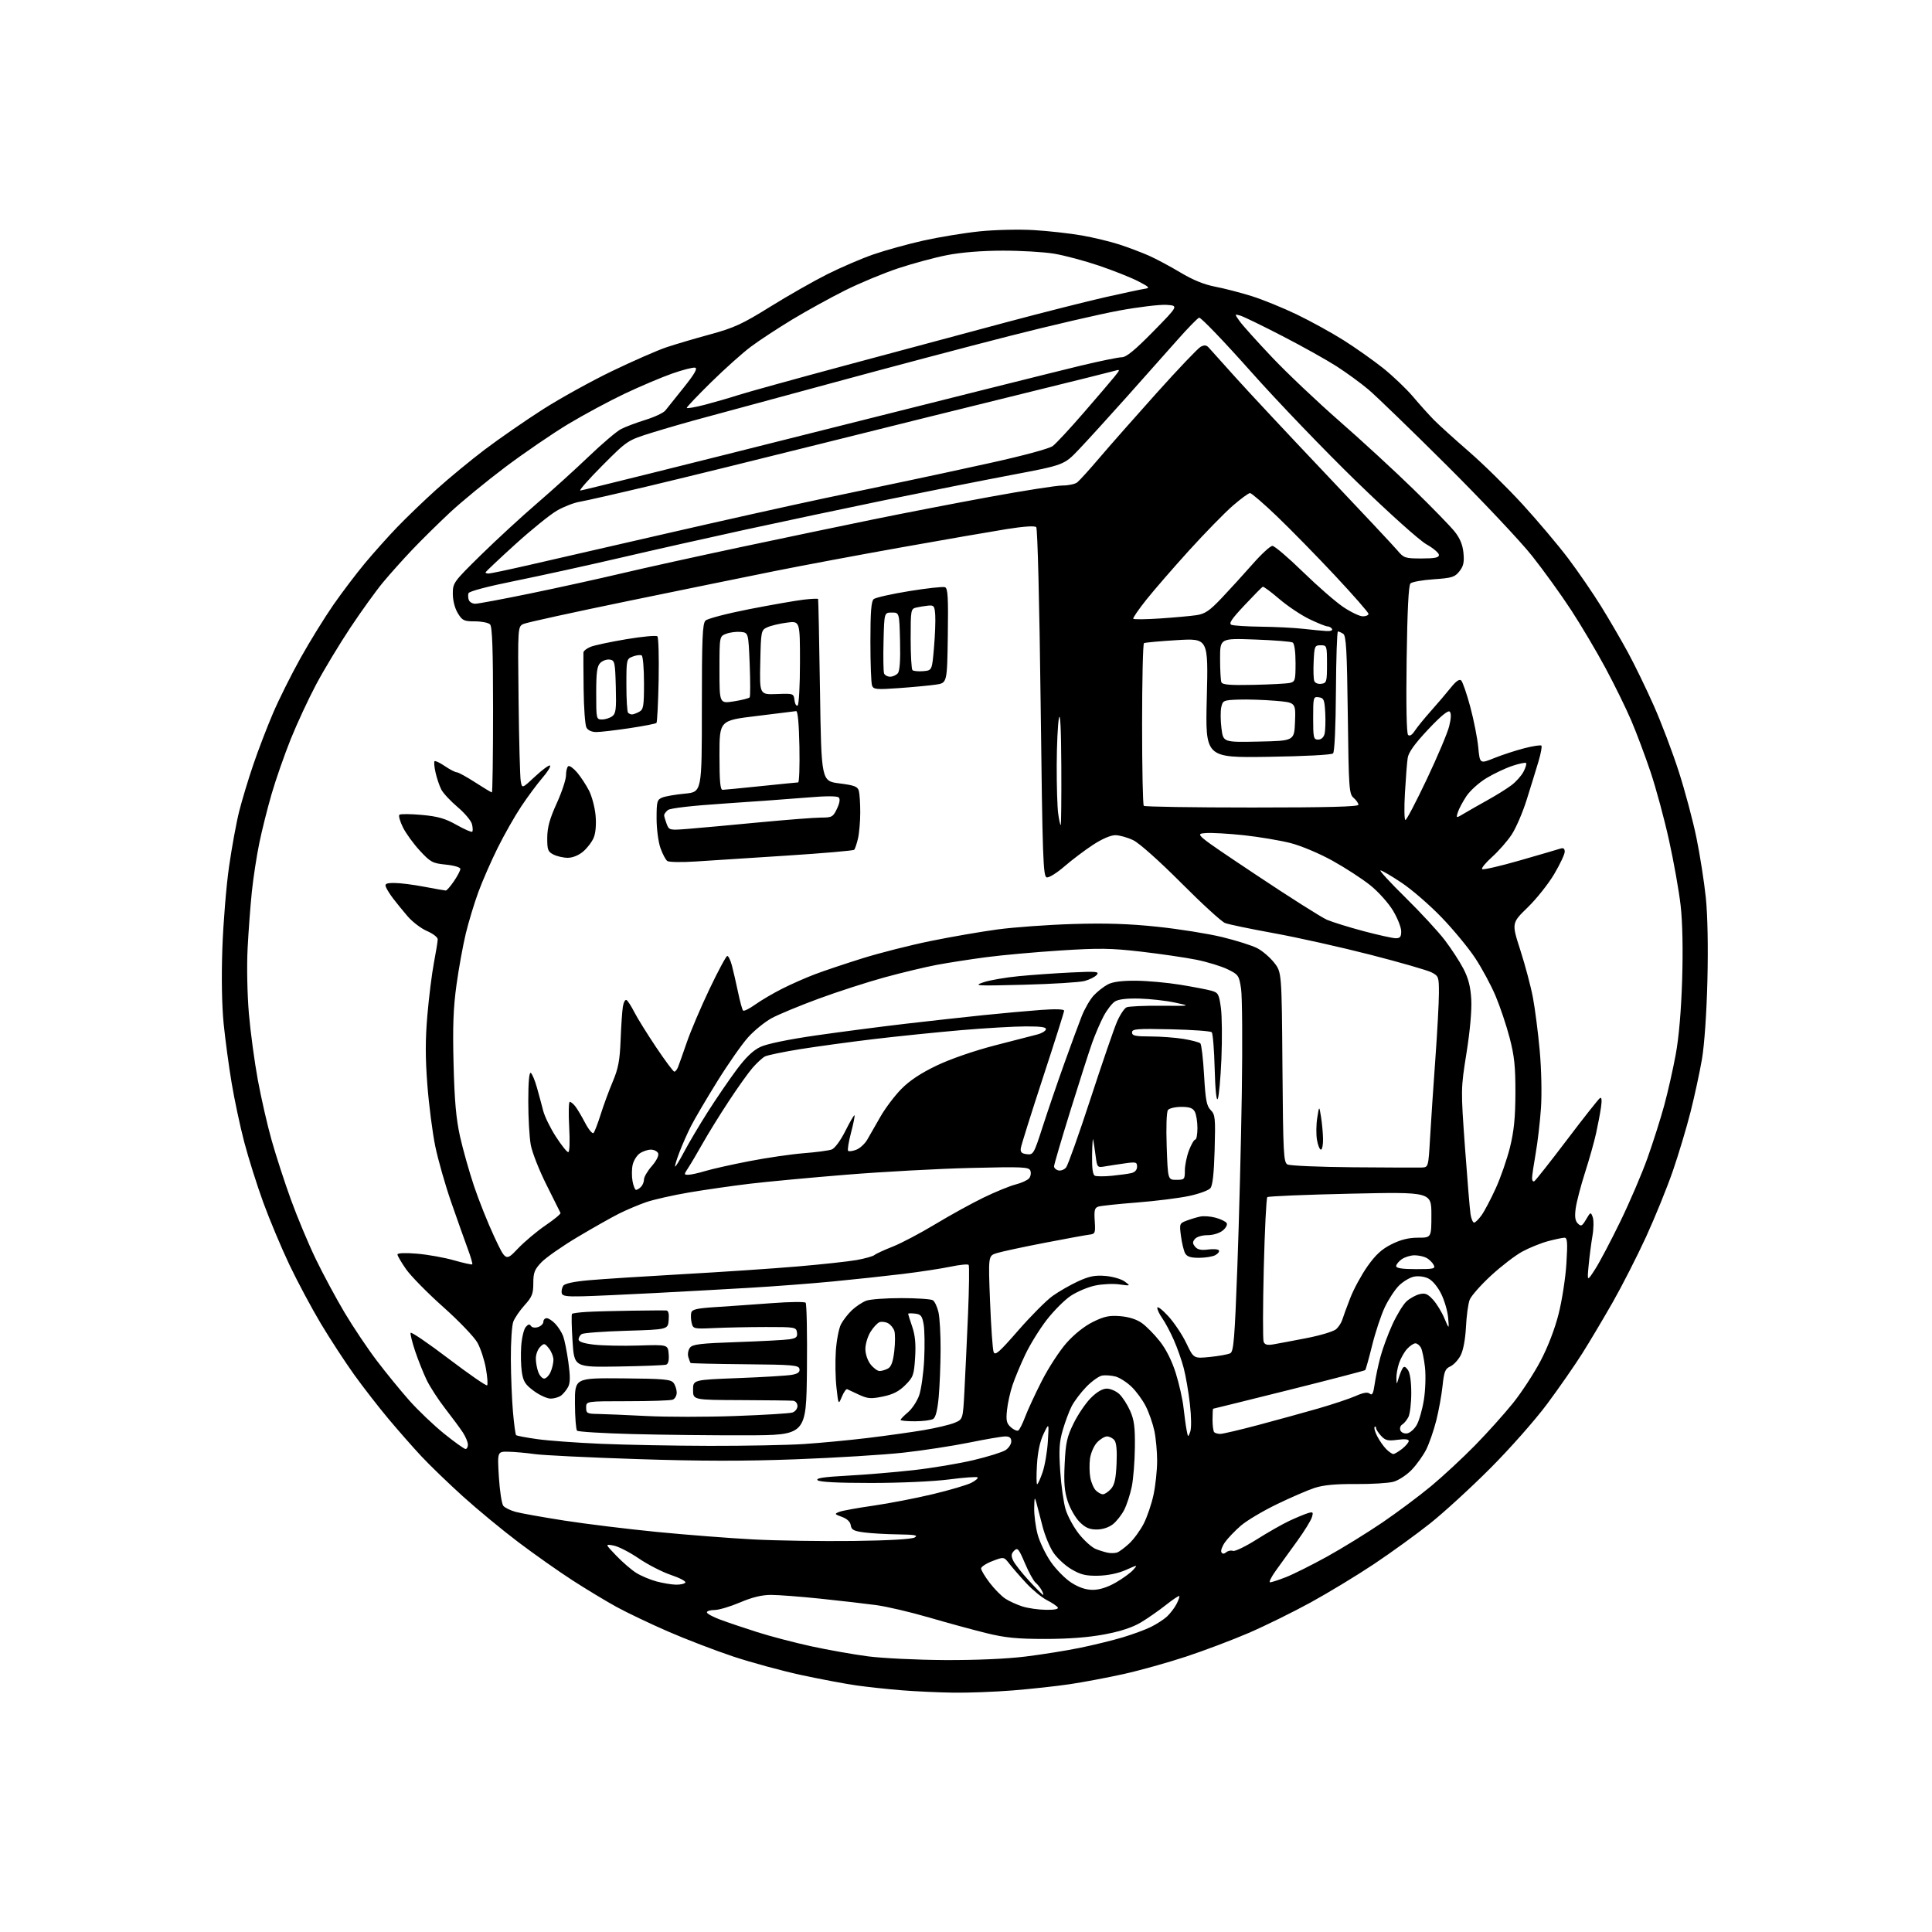 <?xml version="1.0" encoding="UTF-8" standalone="no"?>
<svg 
  version="1.1" 
  xmlns="http://www.w3.org/2000/svg" 
  xmlns:xlink="http://www.w3.org/1999/xlink" 
  xmlns:svg="http://www.w3.org/2000/svg"
  xmlns:rdf="http://www.w3.org/1999/02/22-rdf-syntax-ns#"
  xmlns:cc="http://creativecommons.org/ns#"
  xmlns:dc="http://purl.org/dc/elements/1.1/"
  viewBox="0 0 768 768"
  width="768"
  height="768"
>
<style>svg {background-color: white; }</style>"
<path stroke="none" fill="black" fill-rule="evenodd" d="M379.10,672.86C373.27,672.78 364.00,672.36 358.50,671.92C353.00,671.48 344.90,670.61 340.50,669.99C336.10,669.37 326.20,667.51 318.50,665.85C310.80,664.18 298.62,660.87 291.43,658.48C284.24,656.08 272.54,651.59 265.43,648.49C258.32,645.39 249.12,641.00 245.00,638.73C240.88,636.47 233.05,631.74 227.61,628.23C222.17,624.72 212.50,617.91 206.11,613.08C199.72,608.26 189.77,600.04 184.00,594.82C178.22,589.60 170.77,582.40 167.44,578.83C164.11,575.26 158.22,568.55 154.34,563.92C150.47,559.29 144.37,551.44 140.80,546.47C137.23,541.50 131.28,532.38 127.57,526.20C123.87,520.01 118.23,509.45 115.03,502.73C111.84,496.00 107.17,484.88 104.66,478.00C102.15,471.12 98.75,460.32 97.09,454.00C95.43,447.68 93.18,437.10 92.08,430.50C90.97,423.90 89.55,413.32 88.91,407.00C88.19,399.79 87.99,388.59 88.39,377.00C88.75,366.82 89.94,352.20 91.05,344.50C92.15,336.80 93.97,326.90 95.08,322.50C96.19,318.10 98.69,309.82 100.64,304.10C102.58,298.37 106.11,289.15 108.49,283.60C110.86,278.04 115.82,268.10 119.51,261.50C123.20,254.90 129.06,245.42 132.52,240.44C135.99,235.46 141.61,228.04 145.02,223.94C148.43,219.85 154.20,213.39 157.86,209.58C161.51,205.78 168.55,199.01 173.50,194.55C178.45,190.08 187.13,182.93 192.78,178.65C198.44,174.38 208.75,167.24 215.70,162.79C222.65,158.35 235.12,151.45 243.42,147.46C251.71,143.47 261.35,139.25 264.83,138.08C268.31,136.91 276.14,134.59 282.23,132.94C291.80,130.33 295.04,128.85 306.14,121.95C313.20,117.56 323.37,111.77 328.74,109.07C334.11,106.37 342.36,102.82 347.08,101.17C351.80,99.53 360.80,97.03 367.08,95.63C373.36,94.23 383.45,92.58 389.50,91.96C395.57,91.34 405.21,91.12 411.00,91.47C416.77,91.82 425.32,92.77 430.00,93.59C434.68,94.41 441.42,96.04 444.99,97.20C448.56,98.37 453.84,100.37 456.73,101.64C459.61,102.92 465.24,105.93 469.24,108.33C474.07,111.24 478.67,113.12 483.00,113.95C486.57,114.63 493.10,116.32 497.50,117.69C501.90,119.07 510.00,122.36 515.50,125.01C521.00,127.66 529.37,132.27 534.10,135.25C538.83,138.24 545.88,143.22 549.77,146.31C553.65,149.41 559.01,154.52 561.67,157.65C564.32,160.79 568.08,164.96 570.01,166.93C571.94,168.89 578.20,174.55 583.90,179.50C589.61,184.45 599.22,193.90 605.26,200.50C611.29,207.10 619.47,216.79 623.43,222.04C627.38,227.29 633.25,235.84 636.47,241.04C639.69,246.24 644.48,254.47 647.12,259.33C649.76,264.18 654.38,273.69 657.38,280.45C660.39,287.22 664.87,299.04 667.34,306.73C669.82,314.42 672.99,326.29 674.38,333.11C675.78,339.92 677.44,350.60 678.09,356.83C678.81,363.87 679.05,376.39 678.72,389.83C678.40,402.70 677.52,415.36 676.56,421.00C675.66,426.23 673.62,435.68 672.02,442.00C670.42,448.32 667.25,458.90 664.97,465.50C662.69,472.10 657.92,483.85 654.36,491.62C650.79,499.38 644.83,511.08 641.11,517.62C637.38,524.15 631.93,533.33 628.98,538.00C626.03,542.67 619.78,551.67 615.08,558.00C610.36,564.36 600.28,575.78 592.52,583.56C584.81,591.30 574.02,601.18 568.54,605.54C563.07,609.89 553.04,617.15 546.26,621.68C539.48,626.21 528.13,633.09 521.04,636.98C513.95,640.86 502.83,646.34 496.33,649.14C489.82,651.94 478.65,656.16 471.50,658.52C464.35,660.88 453.23,663.99 446.79,665.43C440.34,666.86 430.67,668.69 425.29,669.49C419.90,670.29 409.70,671.40 402.60,671.97C395.51,672.54 384.94,672.94 379.10,672.86zM375.53,659.90C387.91,659.96 400.18,659.43 407.66,658.50C414.32,657.68 424.12,656.11 429.44,655.01C434.77,653.92 442.36,652.05 446.31,650.87C450.27,649.68 455.30,647.83 457.50,646.74C459.70,645.66 462.56,643.81 463.85,642.64C465.13,641.46 466.86,639.22 467.67,637.66C468.48,636.09 468.98,634.65 468.78,634.45C468.58,634.25 466.19,635.85 463.46,638.01C460.73,640.17 456.28,643.28 453.57,644.91C450.24,646.91 445.51,648.47 439.07,649.69C432.72,650.89 424.79,651.50 415.50,651.50C404.20,651.50 399.67,651.05 392.00,649.17C386.77,647.88 376.55,645.09 369.27,642.97C362.00,640.84 352.55,638.63 348.27,638.05C344.00,637.47 334.04,636.33 326.14,635.50C318.25,634.68 309.41,634.00 306.50,634.00C302.86,634.00 299.02,634.93 294.16,637.00C290.28,638.65 285.73,640.00 284.05,640.00C282.37,640.00 281.00,640.42 281.00,640.93C281.00,641.44 283.36,642.74 286.25,643.81C289.14,644.89 295.77,647.13 301.00,648.79C306.23,650.46 315.90,652.99 322.50,654.43C329.10,655.86 339.23,657.66 345.00,658.42C350.77,659.17 364.51,659.84 375.53,659.90zM415.81,639.93C419.16,639.98 420.89,639.63 420.49,638.99C420.15,638.43 418.20,637.12 416.16,636.08C414.12,635.04 410.43,632.01 407.96,629.34C405.49,626.68 402.48,623.22 401.27,621.66C399.06,618.81 399.06,618.81 394.53,620.54C392.04,621.49 390.00,622.82 390.00,623.49C390.00,624.16 391.54,626.73 393.42,629.19C395.29,631.65 398.10,634.49 399.64,635.50C401.19,636.52 404.27,637.91 406.48,638.61C408.69,639.30 412.89,639.90 415.81,639.93zM414.66,634.00C414.89,634.00 414.63,633.18 414.09,632.17C413.55,631.16 412.45,629.79 411.65,629.12C410.84,628.46 408.94,624.99 407.42,621.41C404.96,615.62 404.50,615.07 403.15,616.42C401.97,617.60 401.88,618.44 402.73,620.31C403.33,621.62 406.16,625.23 409.03,628.34C411.90,631.46 414.43,634.00 414.66,634.00zM434.45,631.99C437.07,631.98 440.26,630.97 443.50,629.11C446.25,627.53 449.37,625.27 450.42,624.10C452.35,621.96 452.35,621.96 447.51,624.10C444.50,625.43 440.39,626.28 436.59,626.37C431.63,626.47 429.65,625.99 425.92,623.81C423.40,622.33 420.15,619.31 418.69,617.11C417.23,614.90 415.32,610.26 414.44,606.80C413.56,603.33 412.47,599.15 412.02,597.50C411.30,594.83 411.19,595.06 411.11,599.50C411.06,602.25 411.67,606.94 412.47,609.93C413.26,612.91 415.62,617.83 417.70,620.85C419.78,623.88 423.49,627.62 425.94,629.18C428.95,631.09 431.70,632.00 434.45,631.99zM268.69,629.93C270.45,629.97 272.13,629.59 272.44,629.09C272.75,628.59 270.19,627.24 266.75,626.08C263.31,624.93 257.54,621.97 253.92,619.50C250.30,617.03 245.80,614.73 243.92,614.38C240.50,613.74 240.50,613.74 245.00,618.43C247.47,621.01 251.05,624.09 252.95,625.27C254.85,626.45 258.45,627.96 260.95,628.64C263.45,629.31 266.94,629.90 268.69,629.93zM504.87,629.00C505.45,629.00 508.31,628.07 511.21,626.93C514.12,625.79 521.45,622.13 527.50,618.79C533.55,615.45 543.45,609.34 549.50,605.23C555.55,601.11 564.33,594.55 569.00,590.66C573.67,586.77 581.49,579.51 586.36,574.54C591.23,569.57 598.00,562.03 601.42,557.78C604.83,553.53 609.75,546.00 612.36,541.05C615.29,535.50 618.06,528.30 619.58,522.27C620.94,516.90 622.33,507.89 622.67,502.25C623.19,493.83 623.05,492.00 621.90,492.01C621.13,492.02 618.18,492.64 615.35,493.39C612.52,494.15 607.92,496.01 605.14,497.52C602.35,499.04 596.74,503.34 592.68,507.09C588.61,510.84 584.80,515.17 584.21,516.70C583.62,518.24 582.96,523.10 582.74,527.50C582.49,532.41 581.67,536.77 580.62,538.79C579.68,540.60 577.83,542.58 576.52,543.17C574.48,544.10 574.03,545.22 573.44,550.88C573.06,554.52 571.93,560.73 570.94,564.67C569.94,568.61 568.15,573.79 566.96,576.17C565.76,578.55 563.16,582.20 561.17,584.27C559.18,586.35 555.90,588.49 553.89,589.03C551.87,589.57 545.11,589.98 538.86,589.93C530.81,589.87 526.05,590.33 522.50,591.49C519.75,592.40 513.00,595.32 507.50,597.99C502.00,600.65 495.60,604.46 493.28,606.46C490.96,608.46 488.12,611.42 486.97,613.04C485.82,614.66 485.17,616.46 485.53,617.04C485.98,617.78 486.56,617.78 487.46,617.03C488.17,616.45 489.37,616.21 490.14,616.50C490.90,616.79 495.12,614.76 499.51,611.98C503.91,609.20 509.75,605.87 512.50,604.58C515.25,603.29 518.56,601.92 519.85,601.52C521.96,600.88 522.13,601.04 521.49,603.15C521.10,604.44 518.50,608.65 515.72,612.50C512.93,616.35 509.11,621.64 507.23,624.25C505.35,626.86 504.29,629.00 504.87,629.00zM444.00,617.17C444.82,616.92 447.00,615.31 448.84,613.61C450.68,611.90 453.30,608.31 454.67,605.63C456.03,602.95 457.79,597.78 458.56,594.13C459.33,590.48 459.97,584.48 459.98,580.80C459.99,577.11 459.49,571.71 458.88,568.80C458.26,565.88 456.72,561.48 455.46,559.00C454.21,556.52 451.65,553.03 449.77,551.23C447.90,549.44 445.05,547.62 443.44,547.19C441.82,546.77 439.45,546.59 438.17,546.79C436.89,546.99 434.04,549.02 431.83,551.29C429.63,553.56 427.01,557.03 426.01,558.99C425.00,560.95 423.41,565.22 422.47,568.46C421.08,573.23 420.89,576.37 421.45,584.74C421.83,590.44 422.79,597.31 423.59,599.99C424.39,602.67 426.78,607.07 428.91,609.77C431.04,612.46 434.07,615.17 435.64,615.78C437.21,616.39 439.40,617.06 440.50,617.26C441.60,617.46 443.18,617.42 444.00,617.17zM339.09,612.56C353.28,612.38 362.40,611.86 363.59,611.17C365.10,610.29 363.73,610.04 357.00,609.94C352.32,609.88 346.25,609.53 343.50,609.16C339.38,608.62 338.45,608.12 338.19,606.33C337.99,604.94 336.73,603.74 334.69,602.99C331.70,601.90 331.64,601.78 333.63,600.99C334.80,600.53 340.87,599.42 347.13,598.53C353.38,597.63 364.02,595.58 370.78,593.96C377.53,592.35 384.43,590.31 386.12,589.44C387.81,588.57 388.93,587.59 388.61,587.28C388.29,586.96 383.19,587.33 377.27,588.10C371.13,588.90 357.82,589.50 346.30,589.50C332.93,589.50 325.73,589.13 325.00,588.40C324.20,587.60 327.38,587.11 336.70,586.61C343.74,586.24 355.57,585.25 363.00,584.42C370.43,583.60 381.22,581.79 386.98,580.42C392.75,579.05 398.48,577.26 399.73,576.44C400.98,575.62 402.00,574.06 402.00,572.98C402.00,571.57 401.32,571.00 399.64,571.00C398.34,571.00 391.87,572.10 385.26,573.45C378.65,574.79 366.86,576.60 359.05,577.46C351.24,578.32 332.07,579.50 316.46,580.09C295.93,580.86 278.47,580.84 253.29,580.01C234.16,579.39 215.80,578.49 212.50,578.02C209.20,577.55 204.52,577.13 202.10,577.08C197.70,577.00 197.70,577.00 198.31,587.10C198.65,592.66 199.45,597.83 200.08,598.60C200.71,599.36 202.94,600.45 205.03,601.01C207.12,601.57 215.79,603.12 224.29,604.45C232.80,605.78 249.37,607.81 261.13,608.97C272.88,610.12 290.15,611.46 299.50,611.95C308.85,612.44 326.67,612.71 339.09,612.56zM435.94,608.00C433.07,608.00 431.43,607.28 429.16,605.01C427.51,603.36 425.40,599.69 424.46,596.86C423.14,592.90 422.85,589.47 423.22,581.89C423.62,573.47 424.14,571.16 426.81,565.74C428.52,562.26 431.59,557.74 433.63,555.70C436.03,553.30 438.26,552.00 439.98,552.00C441.43,552.00 443.66,552.97 444.94,554.16C446.21,555.34 448.15,558.35 449.25,560.84C450.86,564.48 451.23,567.35 451.13,575.44C451.07,580.97 450.51,587.98 449.89,591.00C449.27,594.02 447.93,598.14 446.91,600.16C445.89,602.17 443.86,604.75 442.39,605.91C440.75,607.19 438.27,608.00 435.94,608.00zM438.42,594.00C439.12,594.00 440.55,593.05 441.59,591.90C443.04,590.30 443.58,587.90 443.85,581.88C444.09,576.60 443.80,573.47 442.98,572.48C442.31,571.67 440.99,571.00 440.05,571.00C439.12,571.00 437.33,572.08 436.09,573.40C434.85,574.72 433.59,577.62 433.29,579.84C433.00,582.06 433.05,585.46 433.42,587.40C433.78,589.35 434.77,591.63 435.61,592.47C436.45,593.31 437.72,594.00 438.42,594.00zM412.28,590.00C412.57,590.00 413.55,587.86 414.44,585.25C415.34,582.64 416.28,577.12 416.54,573.00C417.00,565.50 417.00,565.50 414.83,570.00C413.41,572.96 412.51,577.15 412.21,582.25C411.95,586.51 411.98,590.00 412.28,590.00zM553.87,578.00C554.34,578.00 555.92,577.07 557.37,575.93C558.81,574.79 560.00,573.38 560.00,572.79C560.00,572.11 558.40,571.95 555.52,572.34C551.74,572.86 550.72,572.62 549.02,570.79C547.91,569.60 547.00,568.18 547.00,567.64C547.00,567.11 546.74,566.92 546.43,567.24C546.11,567.56 546.58,569.23 547.48,570.96C548.37,572.69 549.98,574.98 551.05,576.05C552.12,577.12 553.39,578.00 553.87,578.00zM185.06,576.00C185.58,576.00 186.00,575.21 186.00,574.25C185.99,573.29 185.11,571.15 184.04,569.50C182.97,567.85 179.81,563.58 177.03,560.00C174.24,556.42 170.89,551.25 169.57,548.50C168.26,545.75 166.22,540.64 165.04,537.14C163.87,533.64 163.05,530.35 163.22,529.83C163.40,529.30 170.18,533.92 178.29,540.08C186.41,546.24 193.31,551.02 193.64,550.69C193.97,550.37 193.75,547.35 193.15,543.98C192.56,540.62 191.05,536.01 189.79,533.74C188.53,531.48 182.42,525.09 176.20,519.56C169.99,514.03 163.35,507.28 161.45,504.57C159.55,501.86 158.00,499.21 158.00,498.68C158.00,498.08 160.98,497.96 165.77,498.36C170.04,498.72 176.65,499.90 180.45,500.99C184.26,502.07 187.53,502.80 187.73,502.60C187.94,502.40 187.12,499.59 185.92,496.37C184.73,493.14 181.79,484.88 179.40,478.00C177.00,471.12 174.14,461.06 173.02,455.64C171.91,450.21 170.49,439.22 169.88,431.22C169.05,420.43 169.05,413.27 169.89,403.53C170.51,396.31 171.69,386.89 172.51,382.61C173.33,378.33 174.00,374.17 174.00,373.38C174.00,372.58 172.08,371.11 169.74,370.10C167.40,369.10 163.91,366.44 161.99,364.19C160.07,361.94 157.49,358.78 156.26,357.15C155.02,355.53 153.74,353.48 153.40,352.60C152.90,351.30 153.53,351.00 156.81,351.00C159.02,351.00 164.35,351.67 168.66,352.50C172.97,353.32 176.82,354.00 177.21,354.00C177.61,354.00 179.07,352.32 180.46,350.27C181.86,348.22 183.00,346.03 183.00,345.41C183.00,344.77 180.51,344.03 177.25,343.70C171.94,343.17 171.15,342.75 166.90,338.16C164.37,335.43 161.34,331.25 160.17,328.88C159.00,326.51 158.36,324.26 158.77,323.88C159.17,323.51 163.16,323.54 167.64,323.94C174.10,324.53 176.96,325.35 181.49,327.91C184.63,329.68 187.44,330.90 187.72,330.61C188.01,330.33 187.96,328.97 187.61,327.60C187.27,326.23 184.70,323.18 181.90,320.82C179.10,318.45 176.19,315.33 175.43,313.87C174.68,312.41 173.65,309.38 173.15,307.15C172.64,304.92 172.46,302.87 172.74,302.60C173.01,302.32 174.87,303.20 176.85,304.55C178.84,305.90 180.97,307.00 181.58,307.00C182.19,307.00 185.47,308.80 188.88,311.00C192.28,313.20 195.28,315.00 195.53,315.00C195.79,315.00 196.00,300.24 196.00,282.20C196.00,258.02 195.68,249.08 194.80,248.20C194.14,247.54 191.43,247.00 188.79,247.00C184.43,247.00 183.78,246.69 181.99,243.75C180.80,241.80 180.01,238.72 180.00,236.04C180.00,231.69 180.25,231.35 191.25,220.54C197.44,214.47 207.46,205.25 213.50,200.06C219.55,194.86 228.81,186.47 234.08,181.42C239.35,176.37 245.10,171.48 246.86,170.57C248.62,169.66 253.00,168.01 256.59,166.90C260.18,165.79 263.73,164.12 264.48,163.19C265.23,162.26 268.54,158.12 271.83,154.00C276.14,148.60 277.39,146.40 276.31,146.16C275.47,145.97 271.35,147.03 267.15,148.51C262.94,149.99 254.46,153.59 248.29,156.51C242.13,159.43 232.01,164.88 225.79,168.62C219.58,172.36 208.38,180.03 200.89,185.65C193.41,191.28 183.52,199.40 178.91,203.69C174.31,207.99 167.55,214.65 163.89,218.50C160.23,222.35 154.99,228.20 152.25,231.50C149.51,234.80 143.67,242.90 139.28,249.50C134.90,256.10 128.79,266.23 125.71,272.00C122.64,277.77 118.07,287.60 115.56,293.84C113.06,300.08 109.65,309.83 108.00,315.51C106.34,321.20 104.12,330.04 103.07,335.17C102.01,340.30 100.68,349.00 100.11,354.50C99.54,360.00 98.78,370.12 98.43,377.00C98.06,384.11 98.29,395.30 98.94,402.96C99.58,410.36 101.19,422.28 102.52,429.46C103.85,436.63 106.30,447.35 107.98,453.28C109.65,459.22 113.08,469.79 115.61,476.78C118.14,483.78 122.61,494.45 125.53,500.50C128.45,506.55 133.61,516.13 136.98,521.79C140.35,527.45 146.08,536.00 149.71,540.79C153.34,545.58 159.19,552.75 162.71,556.72C166.24,560.69 172.50,566.65 176.62,569.97C180.74,573.29 184.54,576.00 185.06,576.00zM282.00,574.75C296.02,574.78 312.90,574.46 319.50,574.03C326.10,573.60 337.57,572.51 345.00,571.61C352.43,570.71 362.46,569.30 367.30,568.48C372.15,567.66 377.61,566.35 379.45,565.59C382.79,564.19 382.79,564.19 383.38,552.84C383.71,546.61 384.35,532.95 384.80,522.50C385.24,512.05 385.36,503.19 385.06,502.81C384.75,502.44 381.54,502.75 377.92,503.51C374.30,504.27 365.75,505.58 358.92,506.41C352.09,507.24 339.52,508.59 331.00,509.41C322.48,510.23 307.62,511.36 298.00,511.92C288.38,512.49 271.27,513.43 260.00,514.02C248.72,514.61 235.91,515.19 231.53,515.30C225.13,515.46 223.51,515.20 223.28,514.00C223.13,513.17 223.40,511.88 223.89,511.12C224.47,510.23 228.05,509.45 234.14,508.91C239.29,508.45 256.10,507.37 271.50,506.50C286.90,505.64 307.38,504.26 317.00,503.44C326.62,502.62 337.20,501.47 340.50,500.89C343.80,500.30 347.01,499.40 347.64,498.88C348.27,498.36 351.51,496.87 354.84,495.56C358.17,494.26 365.77,490.26 371.72,486.67C377.66,483.09 386.35,478.30 391.02,476.04C395.68,473.78 401.40,471.44 403.72,470.85C406.04,470.26 408.45,469.16 409.08,468.40C409.71,467.64 409.94,466.28 409.59,465.37C409.02,463.88 406.73,463.77 385.73,464.28C372.95,464.59 350.80,465.80 336.50,466.96C322.20,468.12 304.88,469.74 298.00,470.56C291.12,471.39 280.29,472.94 273.92,474.02C267.56,475.10 259.90,476.83 256.90,477.86C253.91,478.89 248.99,480.97 245.98,482.48C242.96,484.00 235.55,488.19 229.50,491.80C223.45,495.41 217.04,499.89 215.25,501.75C212.48,504.64 212.00,505.87 212.00,510.07C212.00,514.28 211.50,515.55 208.54,518.82C206.64,520.93 204.61,523.88 204.04,525.39C203.47,526.90 203.03,533.61 203.07,540.32C203.11,547.02 203.49,556.44 203.91,561.25C204.33,566.07 204.89,570.23 205.16,570.49C205.42,570.75 209.21,571.47 213.57,572.08C217.93,572.70 229.38,573.53 239.00,573.94C248.62,574.35 267.98,574.72 282.00,574.75zM296.50,570.56C283.30,570.60 262.97,570.37 251.33,570.06C239.69,569.75 229.81,569.15 229.39,568.72C228.96,568.29 228.58,563.40 228.55,557.86C228.50,547.77 228.50,547.77 247.50,547.92C263.88,548.06 266.67,548.31 267.75,549.73C268.44,550.64 269.00,552.37 269.00,553.58C269.00,554.80 268.29,556.06 267.42,556.39C266.55,556.73 258.45,557.00 249.42,557.00C233.00,557.00 233.00,557.00 233.00,559.50C233.00,561.81 233.37,562.01 237.75,562.07C240.36,562.12 249.03,562.48 257.00,562.89C264.98,563.30 280.83,563.30 292.24,562.89C303.64,562.48 313.88,561.86 314.99,561.50C316.09,561.15 317.00,560.00 317.00,558.93C317.00,557.83 316.25,556.92 315.25,556.82C314.29,556.73 304.95,556.61 294.50,556.57C275.50,556.50 275.50,556.50 275.50,552.50C275.50,548.50 275.50,548.50 293.50,547.81C303.40,547.43 312.99,546.85 314.81,546.51C317.22,546.06 318.04,545.42 317.80,544.19C317.50,542.67 315.29,542.48 296.12,542.31C284.38,542.20 274.66,541.97 274.51,541.81C274.37,541.64 273.97,540.58 273.62,539.45C273.27,538.32 273.56,536.65 274.25,535.75C275.29,534.37 278.38,534.00 293.00,533.50C302.62,533.17 311.99,532.67 313.81,532.39C316.53,531.98 317.07,531.49 316.81,529.69C316.51,527.57 316.10,527.50 304.50,527.51C297.90,527.52 288.69,527.70 284.02,527.92C275.76,528.30 275.53,528.25 274.95,525.90C274.63,524.58 274.55,522.75 274.78,521.84C275.11,520.48 277.00,520.06 284.84,519.56C290.15,519.22 300.12,518.52 306.99,518.01C313.85,517.49 319.82,517.42 320.25,517.85C320.68,518.28 320.91,530.30 320.77,544.57C320.50,570.50 320.50,570.50 296.50,570.56zM473.13,569.16C473.63,567.82 473.58,563.16 473.01,558.16C472.47,553.40 471.37,546.98 470.56,543.89C469.76,540.80 467.97,535.72 466.58,532.59C465.20,529.46 463.15,525.62 462.03,524.05C460.92,522.48 460.02,520.59 460.04,519.85C460.06,519.11 462.01,520.60 464.37,523.16C466.73,525.73 469.98,530.58 471.58,533.94C474.50,540.06 474.50,540.06 481.00,539.41C484.57,539.05 488.20,538.39 489.06,537.94C490.39,537.25 490.81,532.16 491.86,503.82C492.54,485.49 493.34,454.30 493.64,434.50C493.94,414.70 493.81,396.02 493.34,393.00C492.54,387.75 492.29,387.40 488.00,385.31C485.52,384.10 479.94,382.39 475.59,381.51C471.24,380.64 461.34,379.19 453.59,378.29C441.50,376.90 436.94,376.84 421.41,377.84C411.46,378.48 398.23,379.68 392.02,380.50C385.81,381.32 376.99,382.69 372.42,383.54C367.86,384.40 358.50,386.64 351.63,388.52C344.75,390.41 332.95,394.22 325.41,397.00C317.86,399.78 309.46,403.26 306.74,404.74C304.03,406.22 299.81,409.64 297.37,412.36C294.93,415.07 289.41,422.96 285.11,429.90C280.80,436.83 276.11,444.82 274.67,447.65C273.24,450.48 271.16,455.18 270.06,458.09C268.95,461.00 268.19,463.53 268.37,463.71C268.55,463.89 270.19,461.22 272.00,457.77C273.82,454.32 278.03,447.23 281.35,442.00C284.68,436.77 289.80,429.27 292.74,425.32C296.46,420.31 299.34,417.55 302.28,416.16C304.87,414.94 313.44,413.17 324.50,411.58C334.40,410.16 350.38,408.08 360.00,406.96C369.62,405.84 383.57,404.30 391.00,403.53C398.43,402.77 408.66,401.84 413.75,401.47C419.57,401.04 423.00,401.15 423.00,401.77C423.00,402.30 419.19,414.35 414.53,428.54C409.88,442.74 405.94,455.28 405.78,456.42C405.57,458.02 406.12,458.57 408.18,458.81C410.77,459.11 410.98,458.74 414.50,447.81C416.51,441.59 420.32,430.43 422.98,423.00C425.64,415.57 428.79,407.02 429.98,404.00C431.17,400.98 433.35,397.22 434.82,395.66C436.29,394.10 438.81,392.14 440.41,391.30C442.37,390.28 446.02,389.81 451.58,389.85C456.12,389.89 464.04,390.61 469.17,391.45C474.30,392.29 479.85,393.35 481.50,393.81C484.26,394.58 484.56,395.11 485.32,400.57C485.77,403.83 485.86,412.99 485.53,420.91C485.19,428.84 484.53,436.01 484.06,436.85C483.54,437.78 483.07,433.03 482.85,424.77C482.66,417.29 482.13,410.79 481.67,410.33C481.21,409.87 473.90,409.35 465.42,409.16C451.85,408.86 450.00,409.01 450.00,410.41C450.00,411.72 451.29,412.00 457.25,412.01C461.24,412.01 467.17,412.45 470.43,412.98C473.69,413.52 476.72,414.32 477.16,414.76C477.60,415.20 478.27,420.91 478.64,427.44C479.21,437.31 479.65,439.65 481.27,441.27C483.06,443.06 483.19,444.39 482.84,456.98C482.58,466.38 482.05,471.24 481.15,472.32C480.43,473.19 476.61,474.59 472.67,475.42C468.73,476.26 459.43,477.43 452.00,478.01C444.57,478.59 437.67,479.32 436.67,479.63C435.14,480.10 434.89,481.04 435.17,485.34C435.48,490.20 435.36,490.52 433.00,490.79C431.62,490.96 423.52,492.44 415.00,494.09C406.48,495.74 398.00,497.57 396.17,498.15C392.84,499.21 392.84,499.21 393.56,517.35C393.95,527.33 394.59,536.36 394.97,537.41C395.55,539.01 397.15,537.62 404.77,528.87C409.78,523.13 415.91,516.96 418.41,515.17C420.91,513.38 425.48,510.76 428.57,509.34C433.00,507.31 435.29,506.86 439.41,507.20C442.29,507.44 445.73,508.44 447.07,509.41C449.50,511.19 449.50,511.19 444.95,510.57C442.44,510.22 438.09,510.43 435.27,511.04C432.44,511.64 428.12,513.47 425.66,515.10C423.20,516.73 418.88,521.06 416.05,524.72C413.22,528.38 409.41,534.56 407.57,538.44C405.73,542.32 403.46,547.75 402.53,550.50C401.59,553.25 400.59,557.75 400.30,560.50C399.86,564.68 400.11,565.80 401.83,567.35C402.95,568.36 404.29,568.94 404.79,568.63C405.29,568.32 406.51,565.91 407.49,563.28C408.47,560.65 411.45,554.21 414.11,548.98C416.77,543.74 421.23,536.90 424.00,533.79C427.11,530.30 431.16,527.09 434.54,525.44C439.00,523.26 441.02,522.84 445.35,523.20C448.75,523.48 451.85,524.47 453.91,525.94C455.69,527.20 458.90,530.46 461.04,533.18C463.52,536.30 465.84,540.94 467.38,545.81C468.71,550.04 470.10,556.20 470.46,559.50C470.83,562.80 471.38,566.85 471.70,568.50C472.26,571.43 472.29,571.45 473.13,569.16zM485.09,570.00C486.06,570.00 492.85,568.41 500.18,566.46C507.50,564.51 518.23,561.56 524.00,559.90C529.77,558.23 536.48,556.00 538.89,554.93C541.98,553.56 543.65,553.29 544.52,554.02C545.47,554.81 545.93,553.92 546.44,550.28C546.81,547.65 547.83,542.80 548.71,539.50C549.58,536.20 551.74,530.35 553.50,526.50C555.27,522.65 557.79,518.52 559.11,517.32C560.42,516.13 562.74,514.84 564.26,514.46C566.51,513.90 567.51,514.31 569.64,516.64C571.08,518.21 573.11,521.52 574.15,524.00C576.06,528.50 576.06,528.50 575.66,523.80C575.44,521.21 574.19,516.93 572.88,514.30C571.46,511.43 569.38,508.97 567.71,508.18C566.08,507.40 563.70,507.13 561.96,507.51C560.33,507.87 557.68,509.48 556.07,511.09C554.46,512.70 551.94,516.55 550.47,519.65C549.01,522.75 546.75,529.54 545.46,534.75C544.17,539.95 542.93,544.40 542.69,544.64C542.46,544.87 528.82,548.42 512.38,552.53C495.95,556.63 482.39,559.99 482.25,559.99C482.11,560.00 482.00,561.95 482.00,564.33C482.00,566.72 482.30,568.97 482.67,569.33C483.03,569.70 484.13,570.00 485.09,570.00zM559.33,569.80C560.47,569.64 562.18,568.15 563.14,566.50C564.10,564.85 565.39,560.35 566.01,556.50C566.63,552.63 566.82,546.82 566.45,543.50C566.08,540.20 565.36,536.71 564.85,535.75C564.34,534.79 563.35,534.00 562.64,534.00C561.93,534.00 560.43,535.01 559.31,536.25C558.19,537.49 556.76,540.03 556.14,541.90C555.51,543.77 555.04,546.47 555.09,547.90C555.17,550.50 555.17,550.50 555.98,547.83C556.42,546.36 557.13,544.60 557.55,543.93C558.11,543.02 558.66,543.18 559.65,544.54C560.49,545.69 561.00,549.15 561.00,553.76C561.00,557.81 560.48,562.11 559.85,563.32C559.22,564.52 558.12,565.85 557.40,566.28C556.67,566.70 556.35,567.74 556.67,568.58C557.00,569.43 558.17,569.97 559.33,569.80zM363.75,564.98C360.59,564.99 358.00,564.75 358.00,564.44C358.00,564.12 359.32,562.76 360.93,561.41C362.54,560.05 364.53,557.04 365.36,554.72C366.19,552.40 367.09,546.00 367.37,540.50C367.64,535.00 367.55,528.70 367.17,526.50C366.58,523.09 366.07,522.45 363.74,522.18C362.23,522.01 361.00,522.04 361.00,522.26C361.00,522.47 361.73,524.79 362.63,527.41C363.79,530.83 364.11,534.31 363.77,539.68C363.33,546.59 363.02,547.45 359.87,550.59C357.38,553.09 354.98,554.32 350.98,555.14C346.22,556.12 344.97,556.03 341.50,554.44C339.30,553.43 337.18,552.44 336.78,552.23C336.39,552.02 335.44,553.35 334.67,555.18C333.28,558.50 333.28,558.50 332.51,551.60C332.08,547.80 331.97,541.24 332.26,537.00C332.55,532.77 333.47,528.00 334.31,526.40C335.14,524.81 337.10,522.29 338.66,520.81C340.22,519.34 342.77,517.65 344.32,517.06C345.86,516.48 352.16,516.01 358.32,516.02C364.47,516.02 370.10,516.41 370.82,516.87C371.55,517.33 372.55,519.46 373.05,521.60C373.55,523.75 373.93,530.45 373.90,536.50C373.88,542.55 373.54,551.01 373.15,555.31C372.68,560.46 371.94,563.43 370.97,564.04C370.16,564.55 366.91,564.98 363.75,564.98zM218.95,555.97C217.54,555.99 214.53,554.63 212.25,552.95C208.79,550.41 208.00,549.17 207.44,545.42C207.07,542.96 206.96,538.29 207.19,535.05C207.42,531.82 208.22,528.43 208.97,527.54C209.93,526.38 210.53,526.24 211.04,527.06C211.45,527.73 212.64,527.93 213.88,527.54C215.04,527.17 216.00,526.22 216.00,525.43C216.00,524.64 216.60,524.00 217.33,524.00C218.05,524.00 219.60,525.01 220.76,526.25C221.92,527.49 223.32,529.68 223.86,531.13C224.41,532.58 225.34,537.22 225.93,541.45C226.72,547.17 226.70,549.69 225.84,551.32C225.20,552.52 223.96,554.05 223.09,554.72C222.21,555.39 220.35,555.95 218.95,555.97zM216.31,548.00C217.07,548.00 218.20,546.85 218.84,545.45C219.48,544.05 220.00,541.85 220.00,540.56C220.00,539.28 219.19,537.22 218.19,535.99C216.49,533.89 216.28,533.86 214.69,535.45C213.76,536.38 213.00,538.43 213.00,540.01C213.00,541.58 213.44,544.02 213.98,545.43C214.51,546.85 215.56,548.00 216.31,548.00zM349.64,545.00C350.46,545.00 351.96,544.56 352.97,544.02C354.28,543.31 354.99,541.36 355.49,537.09C355.87,533.82 355.88,530.21 355.52,529.07C355.16,527.93 354.03,526.55 353.00,526.00C351.98,525.46 350.45,525.28 349.59,525.60C348.74,525.93 347.13,527.67 346.02,529.47C344.91,531.27 344.00,534.31 344.00,536.23C344.00,538.26 344.87,540.84 346.07,542.37C347.21,543.81 348.82,545.00 349.64,545.00zM245.88,543.21C228.26,543.50 228.26,543.50 227.59,533.12C227.22,527.42 227.13,522.54 227.38,522.28C227.64,522.03 230.24,521.68 233.17,521.51C236.10,521.33 244.12,521.11 251.00,521.02C257.88,520.92 264.09,520.88 264.81,520.92C265.70,520.98 266.02,522.19 265.81,524.75C265.50,528.50 265.50,528.50 249.00,529.00C239.93,529.27 231.94,529.86 231.25,530.31C230.56,530.75 230.00,531.72 230.00,532.46C230.00,533.36 232.03,534.04 236.15,534.52C239.54,534.91 247.52,535.07 253.90,534.87C265.50,534.50 265.50,534.50 265.81,538.26C266.01,540.69 265.66,542.17 264.81,542.47C264.09,542.72 255.57,543.05 245.88,543.21zM506.21,534.40C508.02,534.09 513.97,532.97 519.43,531.91C524.89,530.85 530.17,529.25 531.16,528.36C532.14,527.47 533.23,525.78 533.58,524.62C533.93,523.45 535.35,519.58 536.74,516.00C538.13,512.42 541.22,506.73 543.61,503.35C546.86,498.76 549.28,496.54 553.18,494.60C556.82,492.78 559.99,492.00 563.70,492.00C569.00,492.00 569.00,492.00 569.00,482.90C569.00,473.80 569.00,473.80 536.75,474.51C519.01,474.90 504.18,475.52 503.78,475.88C503.38,476.24 502.75,488.96 502.37,504.14C502.00,519.32 501.97,532.47 502.31,533.36C502.77,534.56 503.75,534.82 506.21,534.40zM634.11,504.50C635.88,501.75 640.39,493.20 644.13,485.50C647.87,477.80 652.73,466.45 654.93,460.27C657.13,454.09 660.11,444.71 661.55,439.42C662.99,434.14 665.05,425.02 666.13,419.16C667.39,412.32 668.30,401.69 668.68,389.48C669.05,377.42 668.83,366.63 668.08,359.98C667.43,354.22 665.35,342.52 663.46,334.00C661.58,325.48 658.27,313.25 656.11,306.83C653.95,300.41 650.49,291.18 648.41,286.33C646.33,281.47 641.73,272.10 638.18,265.50C634.63,258.90 628.49,248.55 624.54,242.50C620.59,236.45 613.62,226.78 609.04,221.00C604.47,215.22 589.20,199.03 575.12,185.00C561.03,170.97 547.02,157.42 544.00,154.87C540.98,152.32 535.29,148.17 531.36,145.64C527.44,143.12 517.77,137.71 509.86,133.63C501.96,129.54 494.42,125.88 493.10,125.48C490.70,124.77 490.70,124.77 492.80,127.72C493.96,129.34 499.73,135.77 505.63,141.99C511.52,148.22 523.58,159.65 532.42,167.38C541.27,175.12 554.51,187.31 561.86,194.48C569.21,201.64 576.59,209.23 578.27,211.34C580.38,214.00 581.45,216.61 581.75,219.84C582.10,223.48 581.75,225.07 580.14,227.10C578.31,229.42 577.18,229.77 569.93,230.27C565.44,230.57 561.28,231.32 560.67,231.93C559.93,232.67 559.43,242.71 559.16,262.10C558.91,280.14 559.13,291.53 559.73,292.13C560.36,292.76 561.30,292.18 562.41,290.50C563.35,289.06 566.23,285.52 568.81,282.63C571.39,279.74 574.92,275.60 576.65,273.43C578.80,270.75 580.14,269.82 580.85,270.50C581.43,271.06 583.06,275.78 584.46,281.00C585.86,286.23 587.29,293.46 587.63,297.08C588.26,303.66 588.26,303.66 594.00,301.34C597.16,300.07 602.54,298.31 605.96,297.43C609.38,296.56 612.42,296.09 612.73,296.40C613.04,296.70 612.51,299.55 611.56,302.73C610.61,305.90 608.52,312.70 606.91,317.82C605.31,322.95 602.59,329.25 600.87,331.82C599.16,334.40 595.67,338.37 593.13,340.65C590.58,342.94 588.80,345.11 589.16,345.49C589.53,345.86 596.28,344.31 604.16,342.04C612.05,339.77 619.29,337.66 620.25,337.34C621.48,336.94 622.00,337.30 622.00,338.58C622.00,339.57 620.13,343.56 617.83,347.44C615.54,351.32 610.79,357.30 607.27,360.72C600.88,366.93 600.88,366.93 604.36,377.72C606.27,383.65 608.52,392.10 609.35,396.50C610.18,400.90 611.40,410.35 612.05,417.50C612.73,424.96 612.94,434.75 612.56,440.47C612.18,445.96 611.24,454.06 610.46,458.47C609.68,462.89 609.03,467.31 609.02,468.31C609.01,469.30 609.43,469.86 609.94,469.53C610.46,469.21 616.31,461.79 622.94,453.04C629.57,444.28 635.46,436.84 636.02,436.49C636.70,436.07 636.83,437.33 636.42,440.18C636.08,442.55 635.19,447.22 634.46,450.54C633.73,453.87 631.75,460.89 630.06,466.14C628.38,471.40 626.72,477.76 626.37,480.29C625.91,483.66 626.14,485.28 627.21,486.35C628.50,487.64 628.90,487.44 630.50,484.73C632.26,481.74 632.35,481.71 633.13,483.82C633.57,485.01 633.53,488.36 633.03,491.25C632.53,494.14 631.85,499.43 631.51,503.00C630.89,509.50 630.89,509.50 634.11,504.50zM562.90,504.50C570.07,504.50 570.71,504.34 569.88,502.77C569.37,501.82 568.09,500.59 567.04,500.02C565.99,499.46 563.85,499.00 562.29,499.00C560.72,499.00 558.44,499.70 557.22,500.56C556.00,501.41 555.00,502.65 555.00,503.31C555.00,504.13 557.45,504.50 562.90,504.50zM205.86,496.34C208.51,493.57 213.47,489.40 216.89,487.07C220.32,484.75 222.98,482.54 222.81,482.17C222.64,481.80 220.13,476.77 217.24,471.00C214.34,465.23 211.53,458.08 210.99,455.11C210.44,452.15 210.00,444.36 210.00,437.80C210.00,430.22 210.36,426.10 210.99,426.49C211.53,426.83 212.63,429.44 213.43,432.30C214.24,435.16 215.36,439.34 215.94,441.59C216.52,443.83 218.78,448.45 220.97,451.84C223.16,455.23 225.37,458.00 225.88,458.00C226.43,458.00 226.58,453.87 226.26,448.00C225.96,442.50 226.06,438.00 226.49,438.00C226.93,438.00 227.90,438.79 228.66,439.75C229.43,440.71 231.20,443.69 232.60,446.37C234.01,449.05 235.51,450.85 235.95,450.37C236.38,449.89 237.65,446.57 238.78,443.00C239.90,439.43 242.05,433.57 243.56,430.00C245.78,424.75 246.38,421.58 246.70,413.50C246.91,408.00 247.31,402.02 247.59,400.22C247.87,398.42 248.53,397.21 249.06,397.54C249.59,397.87 250.98,400.02 252.14,402.32C253.31,404.62 257.20,410.89 260.79,416.25C264.38,421.61 267.65,426.00 268.05,426.00C268.46,426.00 269.11,425.21 269.50,424.25C269.89,423.29 271.46,418.86 272.99,414.42C274.51,409.98 278.58,400.41 282.03,393.17C285.48,385.93 288.67,380.00 289.11,380.00C289.56,380.00 290.38,381.69 290.93,383.75C291.48,385.81 292.57,390.56 293.36,394.31C294.14,398.05 295.05,401.39 295.39,401.72C295.73,402.06 297.92,400.97 300.25,399.30C302.59,397.63 307.42,394.79 310.99,393.00C314.55,391.20 320.40,388.62 323.99,387.27C327.57,385.91 336.05,383.07 342.83,380.95C349.62,378.82 361.77,375.74 369.83,374.09C377.90,372.44 389.90,370.36 396.50,369.47C403.10,368.58 416.60,367.61 426.50,367.31C439.49,366.91 448.82,367.21 460.01,368.39C468.54,369.28 480.14,371.13 485.78,372.49C491.42,373.86 497.72,375.85 499.77,376.92C501.82,377.98 504.85,380.58 506.50,382.68C509.50,386.50 509.50,386.50 509.79,424.24C510.06,458.66 510.24,462.06 511.80,462.89C512.74,463.40 524.54,463.90 538.01,464.01C551.48,464.12 563.69,464.17 565.15,464.11C567.80,464.00 567.80,464.00 568.48,452.25C568.85,445.79 569.79,431.73 570.57,421.00C571.35,410.27 571.99,398.47 571.99,394.78C572.00,388.34 571.87,387.99 569.06,386.53C567.45,385.70 556.54,382.55 544.81,379.54C533.09,376.53 515.85,372.68 506.50,370.98C497.15,369.28 488.37,367.46 486.98,366.92C485.59,366.39 477.74,359.21 469.54,350.97C460.85,342.25 452.89,335.16 450.49,334.00C448.22,332.90 445.01,332.00 443.34,332.00C441.50,332.00 437.98,333.53 434.41,335.88C431.16,338.01 426.08,341.85 423.11,344.42C420.15,346.99 417.00,348.95 416.11,348.78C414.66,348.50 414.42,341.76 413.67,279.49C413.20,240.09 412.45,210.09 411.92,209.55C411.34,208.95 407.02,209.24 400.25,210.31C394.34,211.25 375.55,214.51 358.50,217.55C341.45,220.59 318.73,224.84 308.00,227.00C297.27,229.16 270.95,234.54 249.50,238.95C228.05,243.37 209.45,247.44 208.16,248.01C205.81,249.04 205.81,249.04 206.14,278.27C206.32,294.35 206.71,308.85 207.00,310.50C207.53,313.50 207.53,313.50 212.78,308.60C215.67,305.90 218.31,303.98 218.66,304.33C219.01,304.68 217.63,306.88 215.60,309.23C213.57,311.58 209.81,316.65 207.24,320.50C204.67,324.35 200.44,331.79 197.84,337.04C195.24,342.28 191.79,350.16 190.18,354.54C188.57,358.92 186.32,366.32 185.18,371.00C184.05,375.68 182.37,384.90 181.46,391.50C180.19,400.68 179.92,408.08 180.30,423.00C180.67,437.65 181.32,444.82 182.88,451.83C184.03,456.96 186.52,465.77 188.41,471.42C190.30,477.07 193.91,486.13 196.44,491.54C201.05,501.39 201.05,501.39 205.86,496.34zM476.60,500.00C473.24,500.00 471.82,499.53 471.09,498.17C470.55,497.17 469.82,494.09 469.45,491.34C468.81,486.50 468.88,486.29 471.64,485.25C473.21,484.65 475.65,483.91 477.06,483.61C478.47,483.31 481.27,483.51 483.27,484.07C485.28,484.62 487.24,485.58 487.62,486.20C488.01,486.82 487.30,488.15 486.05,489.16C484.74,490.22 482.18,491.00 480.01,491.00C477.88,491.00 475.70,491.65 475.00,492.50C474.00,493.70 474.02,494.32 475.09,495.60C476.04,496.76 477.48,497.06 480.21,496.70C482.29,496.42 484.24,496.57 484.53,497.05C484.82,497.52 484.17,498.37 483.09,498.95C482.01,499.53 479.09,500.00 476.60,500.00zM585.98,486.00C586.46,486.00 587.81,484.67 588.97,483.04C590.13,481.42 592.66,476.60 594.60,472.34C596.54,468.08 599.08,460.75 600.25,456.05C601.83,449.64 602.37,444.25 602.40,434.50C602.43,424.01 601.99,419.78 600.11,412.57C598.83,407.65 596.31,400.15 594.51,395.88C592.71,391.62 589.06,384.84 586.39,380.82C583.73,376.79 577.73,369.53 573.07,364.69C568.40,359.84 561.27,353.65 557.21,350.94C553.15,348.22 549.35,346.00 548.77,346.00C548.19,346.00 552.63,350.84 558.65,356.75C564.66,362.66 571.71,370.29 574.32,373.71C576.92,377.12 580.27,382.26 581.75,385.12C583.71,388.90 584.56,392.23 584.85,397.27C585.09,401.53 584.36,409.76 582.96,418.55C580.68,432.89 580.68,432.89 582.36,456.20C583.29,469.01 584.28,480.96 584.57,482.75C584.86,484.54 585.49,486.00 585.98,486.00zM252.85,473.00C253.26,473.00 254.14,472.46 254.80,471.80C255.46,471.14 256.00,469.81 256.00,468.83C256.00,467.86 257.40,465.48 259.11,463.53C260.90,461.49 261.97,459.36 261.64,458.50C261.32,457.67 260.02,457.00 258.75,457.00C257.48,457.00 255.48,457.68 254.30,458.50C253.12,459.33 251.85,461.39 251.48,463.08C251.11,464.77 251.10,467.70 251.45,469.58C251.80,471.46 252.43,473.00 252.85,473.00zM467.62,469.00C470.85,469.00 471.00,468.84 471.00,465.28C471.00,463.24 471.74,459.64 472.64,457.28C473.54,454.93 474.66,453.00 475.14,453.00C475.61,453.00 476.00,450.95 476.00,448.43C476.00,445.92 475.53,443.00 474.96,441.93C474.19,440.48 472.86,440.00 469.59,440.00C467.20,440.00 464.81,440.56 464.28,441.25C463.72,441.98 463.51,448.04 463.78,455.75C464.24,469.00 464.24,469.00 467.62,469.00zM442.00,467.39C445.02,467.09 448.51,466.61 449.75,466.32C451.16,465.98 452.00,465.03 452.00,463.78C452.00,461.96 451.56,461.83 447.25,462.44C444.64,462.80 441.07,463.35 439.33,463.65C436.18,464.19 436.14,464.14 435.51,459.35C435.16,456.68 434.73,453.82 434.55,453.00C434.38,452.18 434.18,454.95 434.12,459.17C434.04,464.44 434.39,467.00 435.25,467.38C435.94,467.68 438.98,467.69 442.00,467.39zM273.63,466.99C274.66,466.98 277.69,466.31 280.36,465.50C283.03,464.69 290.91,462.92 297.86,461.58C304.81,460.23 314.55,458.81 319.50,458.42C324.45,458.04 329.45,457.37 330.62,456.94C331.85,456.48 334.12,453.40 336.04,449.58C337.85,445.96 339.49,443.16 339.68,443.35C339.87,443.54 339.25,446.66 338.29,450.29C337.34,453.93 336.82,457.16 337.14,457.48C337.46,457.79 338.91,457.60 340.36,457.05C341.81,456.50 343.79,454.69 344.75,453.03C345.71,451.37 348.06,447.27 349.97,443.92C351.88,440.57 355.62,435.61 358.28,432.90C361.59,429.54 366.04,426.59 372.31,423.59C377.78,420.97 387.17,417.72 395.50,415.56C403.20,413.56 410.81,411.60 412.42,411.20C414.03,410.80 415.53,409.91 415.75,409.24C416.06,408.32 414.00,408.00 407.83,408.01C403.25,408.01 391.62,408.69 382.00,409.51C372.38,410.34 356.85,411.93 347.50,413.04C338.15,414.16 324.95,415.96 318.17,417.04C311.38,418.13 305.03,419.45 304.05,419.97C303.07,420.50 300.91,422.48 299.23,424.39C297.56,426.29 293.29,432.27 289.74,437.68C286.18,443.08 281.50,450.65 279.33,454.50C277.16,458.35 274.57,462.74 273.57,464.25C271.83,466.91 271.83,467.00 273.63,466.99zM423.79,464.08C424.51,463.21 428.86,450.97 433.47,436.87C438.07,422.77 442.82,408.97 444.01,406.19C445.21,403.42 446.93,400.82 447.84,400.42C448.75,400.03 454.90,399.75 461.50,399.80C473.50,399.90 473.50,399.90 467.00,398.53C463.43,397.77 457.10,397.06 452.94,396.95C448.02,396.82 444.63,397.21 443.23,398.09C442.05,398.82 440.01,401.47 438.69,403.96C437.38,406.46 435.34,411.20 434.16,414.50C432.98,417.80 429.09,429.93 425.51,441.46C421.93,452.99 419.00,462.97 419.00,463.64C419.00,464.31 419.79,465.04 420.75,465.26C421.71,465.48 423.08,464.95 423.79,464.08zM525.09,457.00C524.59,457.00 523.88,455.24 523.51,453.08C523.15,450.93 523.20,446.99 523.63,444.33C524.40,439.50 524.40,439.50 525.13,444.00C525.53,446.48 525.89,450.41 525.93,452.75C525.97,455.09 525.59,457.00 525.09,457.00zM407.00,391.45C387.78,391.94 386.78,391.88 391.00,390.46C393.48,389.63 399.77,388.54 405.00,388.04C410.23,387.53 419.61,386.87 425.86,386.57C435.83,386.09 437.08,386.20 436.00,387.50C435.32,388.32 433.13,389.42 431.13,389.96C429.14,390.49 418.27,391.16 407.00,391.45zM554.75,372.96C556.56,372.99 557.00,372.45 557.00,370.21C557.00,368.67 555.54,364.97 553.75,361.99C551.96,359.01 547.91,354.48 544.73,351.93C541.56,349.38 534.80,344.99 529.70,342.16C524.45,339.25 517.20,336.20 512.97,335.12C508.86,334.08 500.55,332.68 494.50,332.02C488.45,331.37 481.57,330.98 479.22,331.16C474.93,331.50 474.93,331.50 499.22,347.71C512.57,356.62 525.30,364.68 527.50,365.63C529.70,366.57 536.23,368.59 542.00,370.13C547.77,371.66 553.51,372.94 554.75,372.96zM276.50,342.46C271.00,342.82 265.95,342.73 265.28,342.27C264.61,341.80 263.37,339.47 262.53,337.08C261.69,334.69 261.00,329.43 261.00,325.35C261.00,318.62 261.20,317.87 263.25,317.04C264.49,316.53 268.54,315.83 272.25,315.48C279.00,314.84 279.00,314.84 279.00,281.49C279.00,253.82 279.24,247.90 280.44,246.70C281.23,245.91 289.06,243.87 297.84,242.15C306.62,240.44 316.33,238.74 319.40,238.38C322.48,238.02 325.09,237.90 325.21,238.11C325.32,238.33 325.66,254.70 325.96,274.50C326.50,310.50 326.50,310.50 333.68,311.41C339.69,312.18 340.94,312.66 341.41,314.41C341.72,315.56 341.97,319.43 341.96,323.00C341.96,326.57 341.55,331.22 341.06,333.33C340.57,335.44 339.89,337.45 339.54,337.80C339.18,338.15 327.11,339.19 312.70,340.12C298.29,341.04 282.00,342.09 276.50,342.46zM225.67,340.99C223.93,340.98 221.38,340.39 220.00,339.69C217.79,338.56 217.51,337.79 217.54,332.96C217.58,328.86 218.51,325.48 221.29,319.37C223.33,314.90 225.00,309.87 225.00,308.18C225.00,306.50 225.41,304.87 225.91,304.56C226.41,304.25 228.01,305.41 229.46,307.13C230.91,308.86 233.02,312.09 234.16,314.31C235.29,316.54 236.46,320.96 236.75,324.14C237.07,327.72 236.79,331.10 236.01,332.99C235.31,334.67 233.41,337.16 231.79,338.52C230.00,340.03 227.61,340.99 225.67,340.99zM273.74,329.47C278.01,329.13 290.57,327.98 301.65,326.92C312.74,325.87 323.88,325.00 326.42,325.00C330.71,325.00 331.15,324.75 332.71,321.49C333.78,319.23 334.04,317.64 333.41,317.01C332.79,316.39 328.36,316.39 320.97,317.02C314.66,317.55 299.92,318.62 288.22,319.40C274.93,320.28 266.39,321.26 265.47,322.03C264.66,322.70 264.00,323.61 264.00,324.06C264.00,324.50 264.45,326.04 264.99,327.48C265.97,330.06 266.06,330.08 273.74,329.47zM421.64,328.00C421.84,328.00 421.95,317.54 421.89,304.75C421.81,289.64 421.48,282.90 420.94,285.50C420.49,287.70 420.09,296.07 420.06,304.11C420.03,312.15 420.29,320.81 420.64,323.36C420.99,325.91 421.44,328.00 421.64,328.00zM558.68,325.97C559.13,325.96 562.96,318.65 567.19,309.72C571.42,300.80 575.42,291.33 576.07,288.69C576.86,285.53 576.93,283.53 576.29,282.89C575.64,282.24 572.68,284.68 567.69,289.99C562.36,295.66 559.93,299.05 559.58,301.29C559.31,303.06 558.82,309.34 558.48,315.25C558.14,321.16 558.23,325.99 558.68,325.97zM582.13,323.30C583.99,322.20 588.20,319.79 591.50,317.96C594.80,316.13 598.99,313.52 600.81,312.15C602.63,310.79 604.80,308.35 605.63,306.74C606.47,305.13 606.92,303.59 606.64,303.31C606.36,303.03 603.92,303.53 601.23,304.43C598.53,305.32 593.90,307.50 590.94,309.28C587.98,311.05 584.37,314.30 582.91,316.50C581.45,318.70 579.92,321.58 579.51,322.90C578.77,325.31 578.77,325.31 582.13,323.30zM497.67,321.00C527.55,321.00 540.00,320.68 540.00,319.91C540.00,319.31 539.14,318.07 538.08,317.16C536.28,315.60 536.14,313.55 535.77,284.17C535.44,258.35 535.12,252.69 533.94,251.94C533.15,251.44 532.21,251.02 531.85,251.02C531.49,251.01 531.13,261.69 531.05,274.75C530.97,288.94 530.51,298.89 529.91,299.49C529.33,300.07 518.66,300.63 504.02,300.85C479.12,301.22 479.12,301.22 479.72,277.47C480.32,253.72 480.32,253.72 467.91,254.46C461.08,254.87 455.16,255.41 454.75,255.66C454.34,255.91 454.00,270.42 454.00,287.89C454.00,305.37 454.30,319.97 454.67,320.33C455.03,320.70 474.38,321.00 497.67,321.00zM287.25,313.97C287.94,313.95 294.80,313.29 302.50,312.49C310.20,311.69 316.85,311.03 317.28,311.02C317.71,311.01 317.93,304.59 317.78,296.75C317.60,287.66 317.13,282.56 316.47,282.68C315.90,282.77 308.81,283.65 300.72,284.63C286.00,286.40 286.00,286.40 286.00,300.20C286.00,310.59 286.31,313.99 287.25,313.97zM500.37,294.79C514.50,294.50 514.50,294.50 514.79,286.87C515.08,279.24 515.08,279.24 506.79,278.56C502.23,278.18 495.71,277.97 492.29,278.10C486.37,278.31 486.06,278.46 485.47,281.14C485.13,282.69 485.16,286.46 485.55,289.52C486.24,295.08 486.24,295.08 500.37,294.79zM523.98,294.00C525.21,294.00 526.18,293.13 526.54,291.71C526.85,290.45 526.97,286.74 526.81,283.46C526.53,278.15 526.25,277.47 524.25,277.18C522.07,276.87 522.00,277.12 522.00,285.43C522.00,293.31 522.16,294.00 523.98,294.00zM237.04,291.00C235.20,291.00 233.70,290.31 233.11,289.20C232.58,288.21 232.08,281.35 232.00,273.95C231.92,266.55 231.88,259.99 231.92,259.37C231.97,258.75 233.24,257.74 234.75,257.13C236.26,256.51 242.68,255.15 249.00,254.09C255.32,253.03 260.87,252.52 261.32,252.95C261.77,253.39 261.99,261.19 261.82,270.29C261.64,279.39 261.25,287.09 260.95,287.39C260.64,287.69 255.81,288.63 250.20,289.47C244.60,290.31 238.68,291.00 237.04,291.00zM239.31,286.00C240.58,286.00 242.40,285.43 243.35,284.74C244.83,283.65 245.03,281.98 244.79,272.99C244.52,263.16 244.37,262.48 242.37,262.20C241.21,262.03 239.52,262.62 238.62,263.52C237.33,264.81 237.00,267.28 237.00,275.57C237.00,285.80 237.04,286.00 239.31,286.00zM251.23,284.00C251.73,284.00 253.00,283.53 254.07,282.96C255.79,282.04 256.00,280.79 256.00,271.52C256.00,265.80 255.59,260.86 255.08,260.55C254.58,260.24 253.01,260.43 251.58,260.97C249.03,261.94 249.00,262.09 249.00,272.31C249.00,278.01 249.30,282.97 249.67,283.33C250.03,283.70 250.74,284.00 251.23,284.00zM317.07,280.46C317.58,280.14 318.00,272.49 318.00,263.35C318.00,246.81 318.00,246.81 312.75,247.51C309.86,247.89 306.38,248.72 305.00,249.36C302.55,250.50 302.49,250.77 302.22,263.33C301.94,276.14 301.94,276.14 308.72,275.89C315.41,275.64 315.50,275.67 315.82,278.34C315.99,279.82 316.56,280.77 317.07,280.46zM291.75,278.80C294.91,278.30 297.73,277.58 298.01,277.20C298.28,276.81 298.28,270.88 298.01,264.00C297.50,251.50 297.50,251.50 294.44,251.20C292.76,251.04 290.18,251.36 288.69,251.93C286.00,252.95 286.00,252.95 286.00,266.32C286.00,279.70 286.00,279.70 291.75,278.80zM357.41,273.53C348.40,274.17 347.24,274.07 346.66,272.54C346.29,271.60 346.00,263.73 346.00,255.04C346.00,243.17 346.33,238.97 347.32,238.15C348.05,237.54 354.41,236.11 361.45,234.97C368.50,233.82 374.89,233.13 375.65,233.42C376.79,233.86 376.99,237.43 376.77,252.73C376.50,271.50 376.50,271.50 372.00,272.15C369.52,272.51 362.96,273.13 357.41,273.53zM498.26,272.24C504.99,272.10 511.51,271.75 512.75,271.47C514.84,271.00 515.00,270.42 515.00,263.54C515.00,259.09 514.55,255.84 513.87,255.42C513.24,255.03 506.49,254.49 498.87,254.22C485.00,253.72 485.00,253.72 485.00,261.78C485.00,266.21 485.23,270.44 485.51,271.17C485.90,272.20 488.80,272.44 498.26,272.24zM525.25,271.82C527.36,271.52 527.50,271.02 527.50,264.00C527.50,256.67 527.44,256.50 525.00,256.50C522.63,256.50 522.48,256.82 522.20,262.89C522.03,266.41 522.14,269.93 522.44,270.71C522.75,271.52 523.97,272.00 525.25,271.82zM353.85,269.00C354.90,269.00 356.28,268.37 356.91,267.61C357.68,266.68 357.97,262.37 357.78,254.86C357.50,243.50 357.50,243.50 354.50,243.50C351.50,243.50 351.50,243.50 351.22,254.94C351.06,261.23 351.16,266.97 351.43,267.69C351.71,268.41 352.80,269.00 353.85,269.00zM366.96,266.80C370.50,266.50 370.50,266.50 371.27,257.50C371.70,252.55 371.92,246.70 371.77,244.50C371.53,240.90 371.25,240.52 369.00,240.74C367.62,240.88 365.49,241.22 364.25,241.51C362.07,242.02 362.00,242.42 362.00,253.85C362.00,260.35 362.32,265.99 362.71,266.38C363.11,266.77 365.02,266.96 366.96,266.80zM527.31,250.85C528.96,250.94 529.86,250.59 529.50,250.00C529.16,249.45 528.35,249.00 527.69,249.00C527.04,249.00 523.80,247.70 520.50,246.11C517.20,244.52 511.81,240.91 508.53,238.10C505.25,235.28 502.29,233.10 501.96,233.24C501.64,233.38 498.35,236.71 494.67,240.64C489.44,246.21 488.32,247.91 489.57,248.39C490.45,248.72 495.74,249.05 501.33,249.12C506.92,249.18 514.42,249.56 518.00,249.96C521.58,250.37 525.76,250.76 527.31,250.85zM461.15,245.85C466.82,245.47 473.33,244.88 475.61,244.54C479.04,244.02 480.80,242.82 485.65,237.71C488.89,234.29 494.41,228.24 497.92,224.25C501.42,220.26 504.97,217.00 505.81,217.00C506.64,217.00 512.09,221.64 517.91,227.31C523.74,232.99 530.97,239.29 533.99,241.31C537.00,243.34 540.49,245.00 541.74,245.00C542.98,245.00 544.00,244.56 544.00,244.02C544.00,243.48 537.99,236.62 530.65,228.77C523.30,220.92 512.94,210.34 507.62,205.25C502.31,200.16 497.48,196.00 496.90,196.00C496.32,196.00 493.20,198.30 489.97,201.10C486.75,203.91 478.95,211.90 472.64,218.85C466.33,225.81 458.69,234.62 455.65,238.44C452.61,242.26 450.28,245.65 450.48,245.96C450.67,246.28 455.48,246.23 461.15,245.85zM188.93,240.00C190.03,240.00 199.83,238.17 210.71,235.93C221.60,233.69 237.95,230.09 247.06,227.94C256.16,225.78 277.54,221.07 294.56,217.46C311.57,213.85 335.18,208.92 347.00,206.50C358.82,204.08 379.65,200.05 393.27,197.55C406.89,195.05 419.97,193.00 422.33,193.00C424.69,193.00 427.34,192.44 428.22,191.75C429.09,191.06 433.07,186.68 437.05,182.00C441.03,177.32 451.27,165.71 459.81,156.19C468.35,146.68 476.21,138.42 477.29,137.85C478.72,137.08 479.56,137.16 480.47,138.15C481.15,138.89 485.94,144.22 491.10,149.98C496.27,155.74 512.25,172.84 526.61,187.98C540.97,203.12 553.94,216.96 555.45,218.75C558.04,221.84 558.52,222.00 565.09,222.00C570.35,222.00 572.00,221.67 572.00,220.60C572.00,219.82 569.75,217.91 566.99,216.35C564.16,214.74 552.14,203.95 539.31,191.50C526.84,179.40 507.90,159.69 497.23,147.69C486.57,135.70 477.31,126.06 476.67,126.28C476.04,126.49 472.17,130.45 468.08,135.08C463.99,139.71 454.82,150.03 447.70,158.00C440.57,165.97 432.10,175.28 428.86,178.68C422.98,184.85 422.98,184.85 401.74,188.87C390.06,191.08 367.39,195.59 351.37,198.89C335.35,202.20 310.60,207.43 296.37,210.53C282.14,213.63 259.70,218.67 246.50,221.75C233.30,224.82 214.43,228.96 204.57,230.95C193.89,233.10 186.48,235.06 186.23,235.81C186.00,236.50 186.06,237.73 186.37,238.53C186.68,239.34 187.83,240.00 188.93,240.00zM194.25,227.99C194.94,227.99 202.25,226.45 210.50,224.56C218.75,222.68 243.05,217.10 264.50,212.17C285.95,207.23 314.52,200.86 328.00,198.01C341.48,195.15 356.55,191.98 361.50,190.97C366.45,189.95 380.76,186.86 393.31,184.10C406.87,181.11 417.09,178.35 418.50,177.29C419.81,176.31 425.30,170.40 430.69,164.17C436.09,157.95 441.62,151.47 442.99,149.78C445.24,147.01 445.29,146.77 443.49,147.31C442.39,147.64 425.75,151.78 406.50,156.51C387.25,161.24 351.70,170.06 327.50,176.11C303.30,182.17 272.48,189.75 259.00,192.96C245.53,196.17 232.67,199.10 230.44,199.46C228.21,199.82 224.16,201.39 221.44,202.95C218.72,204.51 211.21,210.58 204.75,216.45C198.29,222.31 193.00,227.31 193.00,227.55C193.00,227.80 193.56,228.00 194.25,227.99zM230.69,195.00C231.32,195.00 273.17,184.59 323.67,171.86C374.18,159.14 421.80,147.22 429.50,145.38C437.20,143.53 444.60,142.02 445.95,142.01C447.72,142.00 451.16,139.18 458.45,131.75C468.50,121.50 468.50,121.50 463.68,121.19C461.03,121.02 452.55,122.04 444.84,123.46C437.13,124.88 417.47,129.44 401.16,133.60C384.85,137.76 353.27,146.12 331.00,152.18C308.73,158.24 285.72,164.47 279.88,166.03C274.03,167.59 264.80,170.25 259.35,171.94C249.45,175.02 249.45,175.02 239.49,185.01C234.02,190.50 230.06,195.00 230.69,195.00zM280.25,160.88C284.24,159.83 290.20,158.11 293.50,157.04C296.80,155.97 316.15,150.61 336.50,145.14C356.85,139.66 385.43,131.99 400.00,128.11C414.57,124.22 432.35,119.72 439.50,118.11C446.65,116.50 453.62,115.01 455.00,114.81C457.24,114.47 456.99,114.17 452.50,111.83C449.75,110.40 442.77,107.62 437.00,105.65C431.23,103.69 423.12,101.52 419.00,100.84C414.88,100.16 405.65,99.62 398.50,99.64C390.38,99.65 382.15,100.31 376.56,101.40C371.65,102.35 362.88,104.72 357.06,106.65C351.25,108.58 341.77,112.52 336.00,115.40C330.23,118.28 320.77,123.49 315.00,126.97C309.23,130.46 301.80,135.33 298.50,137.80C295.20,140.27 288.11,146.61 282.75,151.88C277.39,157.15 273.00,161.76 273.00,162.12C273.00,162.48 276.26,161.92 280.25,160.88z" />

</svg>